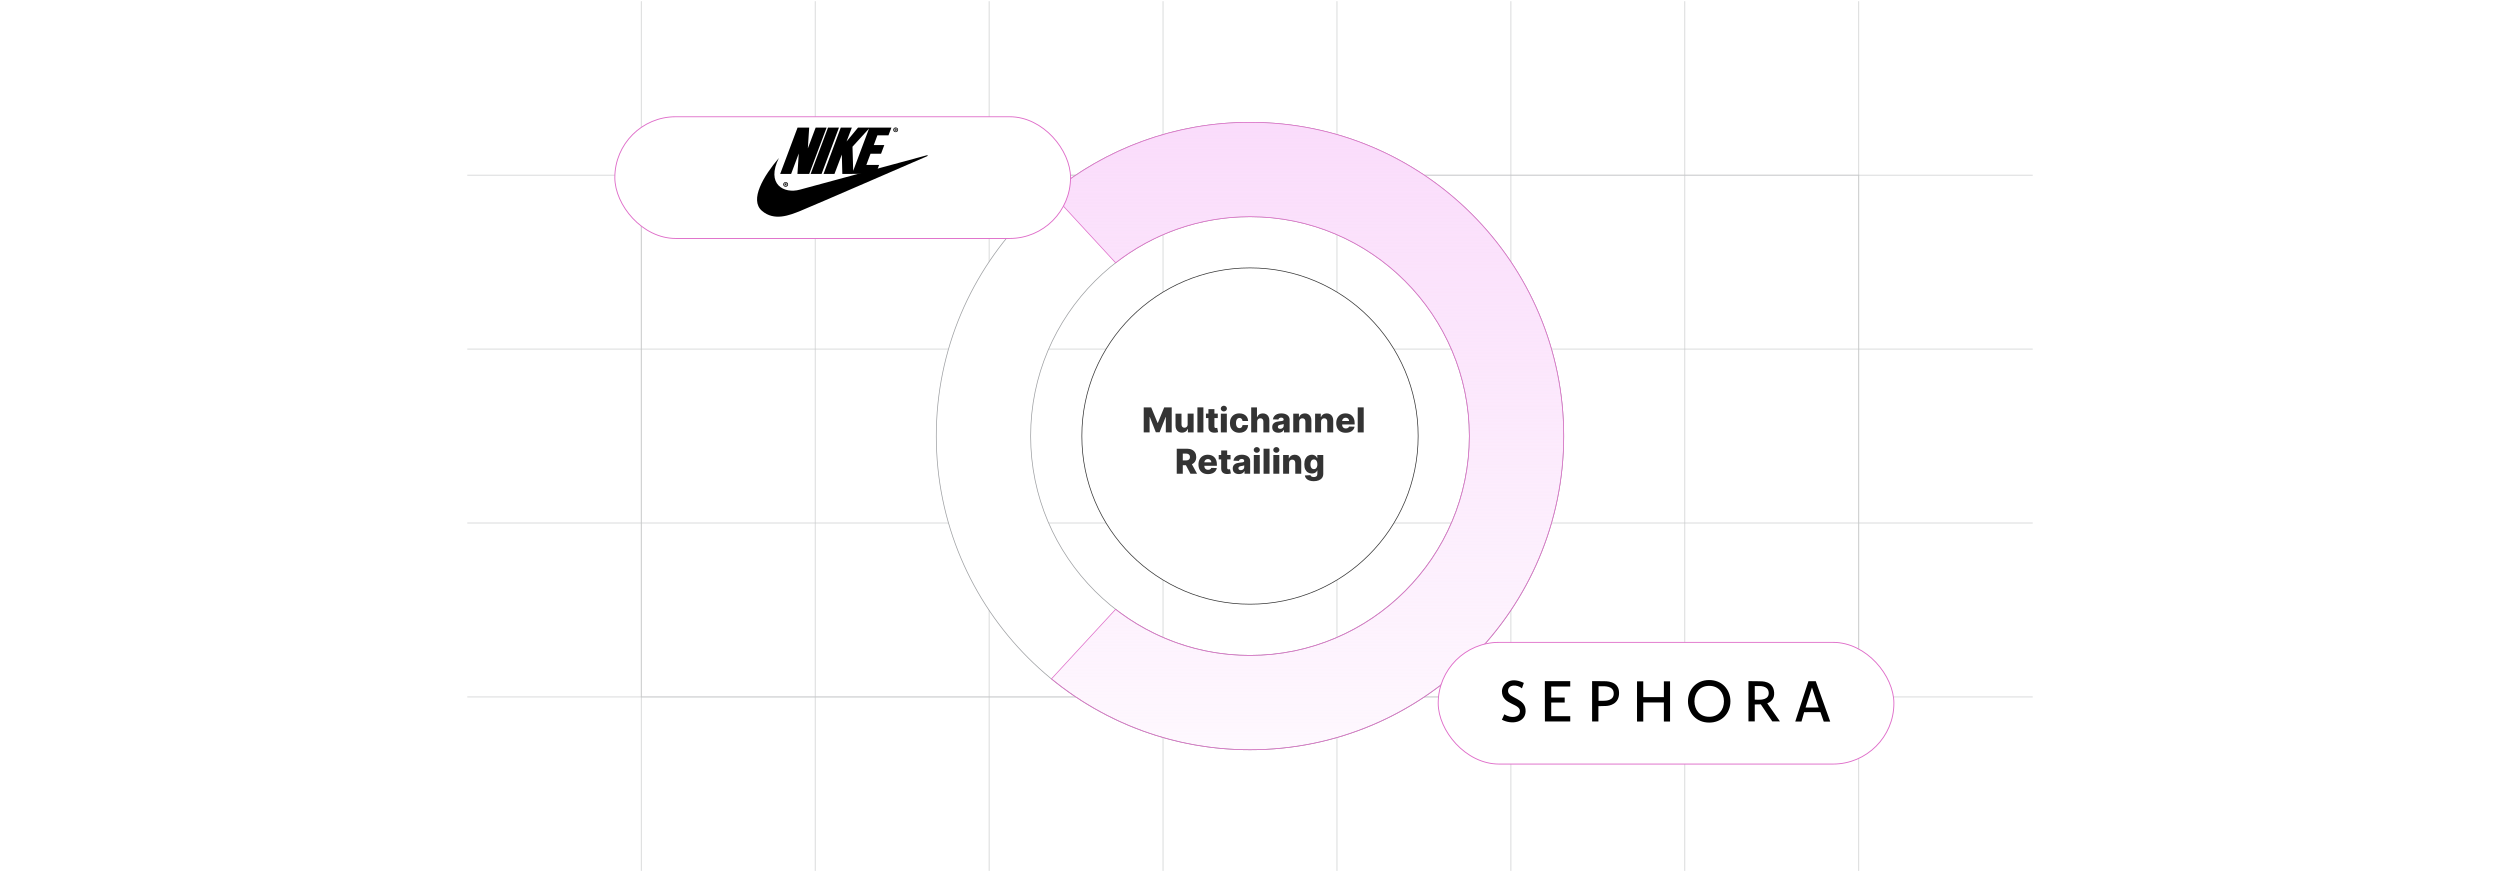 <?xml version="1.0" encoding="UTF-8"?><svg id="Layer_1" xmlns="http://www.w3.org/2000/svg" xmlns:xlink="http://www.w3.org/1999/xlink" viewBox="0 0 860 300"><defs><linearGradient id="linear-gradient" x1="449.806" y1="257.915" x2="449.806" y2="42.083" gradientUnits="userSpaceOnUse"><stop offset=".001" stop-color="#fadcfb" stop-opacity=".2"/><stop offset="1" stop-color="#fadcfb"/></linearGradient><filter id="drop-shadow-1" filterUnits="userSpaceOnUse"><feOffset dx="1.501" dy="1.501"/><feGaussianBlur result="blur" stdDeviation="1.501"/><feFlood flood-color="#333" flood-opacity=".06"/><feComposite in2="blur" operator="in"/><feComposite in="SourceGraphic"/></filter><filter id="drop-shadow-2" filterUnits="userSpaceOnUse"><feOffset dx="1.501" dy="1.501"/><feGaussianBlur result="blur-2" stdDeviation="1.501"/><feFlood flood-color="#333" flood-opacity=".06"/><feComposite in2="blur-2" operator="in"/><feComposite in="SourceGraphic"/></filter></defs><rect y="0" width="860" height="300" rx="5" ry="5" fill="#fff" stroke-width="0"/><rect x="220.581" y="60.25" width="418.838" height="179.501" fill="none" stroke="#c6c8c9" stroke-miterlimit="10" stroke-width=".223"/><polyline points="699.255 239.75 639.419 239.75 579.582 239.75 519.755 239.75 459.918 239.75 400.082 239.75 340.254 239.75 280.418 239.75 220.581 239.75 160.745 239.75" fill="none" stroke="#c6c8c9" stroke-miterlimit="10" stroke-width=".223"/><polyline points="160.745 179.914 220.581 179.914 280.418 179.914 340.254 179.914 400.082 179.914 459.918 179.914 519.755 179.914 579.582 179.914 639.419 179.914 699.255 179.914" fill="none" stroke="#c6c8c9" stroke-miterlimit="10" stroke-width=".223"/><polyline points="160.745 120.077 220.581 120.077 280.418 120.077 340.254 120.077 400.082 120.077 459.918 120.077 519.755 120.077 579.582 120.077 639.419 120.077 699.255 120.077" fill="none" stroke="#c6c8c9" stroke-miterlimit="10" stroke-width=".223"/><polyline points="699.255 60.25 639.419 60.25 579.582 60.25 519.755 60.25 459.918 60.25 400.082 60.25 340.254 60.25 280.418 60.25 220.581 60.25 160.745 60.25" fill="none" stroke="#c6c8c9" stroke-miterlimit="10" stroke-width=".223"/><polyline points="639.419 299.587 639.419 239.75 639.419 179.914 639.419 120.077 639.419 60.25 639.419 .413" fill="none" stroke="#c6c8c9" stroke-miterlimit="10" stroke-width=".223"/><polyline points="579.582 .413 579.582 60.25 579.582 120.077 579.582 179.914 579.582 239.75 579.582 299.587" fill="none" stroke="#c6c8c9" stroke-miterlimit="10" stroke-width=".223"/><polyline points="519.755 .413 519.755 60.25 519.755 120.077 519.755 179.914 519.755 239.75 519.755 299.587" fill="none" stroke="#c6c8c9" stroke-miterlimit="10" stroke-width=".223"/><polyline points="459.918 .413 459.918 60.25 459.918 120.077 459.918 179.914 459.918 239.75 459.918 299.587" fill="none" stroke="#c6c8c9" stroke-miterlimit="10" stroke-width=".223"/><polyline points="400.082 .413 400.082 60.25 400.082 120.077 400.082 179.914 400.082 239.75 400.082 299.587" fill="none" stroke="#c6c8c9" stroke-miterlimit="10" stroke-width=".223"/><polyline points="340.254 .413 340.254 60.25 340.254 120.077 340.254 179.914 340.254 239.75 340.254 299.587" fill="none" stroke="#c6c8c9" stroke-miterlimit="10" stroke-width=".223"/><polyline points="280.418 .413 280.418 60.25 280.418 120.077 280.418 179.914 280.418 239.75 280.418 299.587" fill="none" stroke="#c6c8c9" stroke-miterlimit="10" stroke-width=".223"/><polyline points="220.581 299.587 220.581 239.75 220.581 179.914 220.581 120.077 220.581 60.25 220.581 .413" fill="none" stroke="#c6c8c9" stroke-miterlimit="10" stroke-width=".223"/><path d="M430,42.085c-59.597,0-107.916,48.319-107.916,107.916s48.319,107.916,107.916,107.916,107.916-48.319,107.916-107.916-48.319-107.916-107.916-107.916ZM430,225.461c-41.609,0-75.46-33.852-75.46-75.46s33.852-75.46,75.46-75.46,75.46,33.852,75.46,75.46-33.852,75.46-75.46,75.46Z" fill="#fff" stroke="#9c9ea1" stroke-miterlimit="10" stroke-width=".25"/><path d="M430,42.083c-25.916,0-49.698,9.136-68.304,24.375l22.078,23.944c12.78-9.94,28.821-15.863,46.225-15.863,41.609,0,75.46,33.852,75.46,75.46s-33.852,75.46-75.46,75.46c-17.404,0-33.446-5.923-46.225-15.863l-22.078,23.944c18.605,15.238,42.388,24.374,68.304,24.374,59.597,0,107.916-48.319,107.916-107.916s-48.319-107.916-107.916-107.916Z" fill="url(#linear-gradient)" stroke="#de6bc8" stroke-miterlimit="10" stroke-width=".25"/><g filter="url(#drop-shadow-1)"><rect x="210" y="38.664" width="156.761" height="41.862" rx="20.931" ry="20.931" transform="translate(576.761 119.19) rotate(-180)" fill="#fff" stroke="#de6bc8" stroke-miterlimit="10" stroke-width=".312"/></g><g filter="url(#drop-shadow-2)"><rect x="493.239" y="219.474" width="156.761" height="41.862" rx="20.931" ry="20.931" transform="translate(1143.239 480.81) rotate(-180)" fill="#fff" stroke="#de6bc8" stroke-miterlimit="10" stroke-width=".312"/><path d="M570.874,238.316h-7.093v-5.444h-2.146v13.825h2.146v-6.551h7.093v6.551h2.123v-13.825h-2.123M549.944,232.826c-.779-.023-2.361-.023-3.761-.023v13.882h2.169v-5.264c.542,0,1.66-.045,2.564-.068,1.265-.023,4.563-.655,4.541-4.462.034-4.292-4.721-4.066-5.512-4.066h0ZM549.831,239.581h-1.435v-5.004h1.22c.565,0,3.897-.248,3.998,2.338.136,2.541-2.496,2.666-3.784,2.666h0ZM529.929,232.804l.023,13.882h8.709v-1.807h-6.54v-4.71h4.631c0-.395-.023-.971,0-1.728h-4.631v-3.784h6.54c-.023-1.096,0-1.852,0-1.852h-8.731,0ZM517.267,236.192c0-2.27,3.005-2.361,4.778-.904.61-1.751.655-1.875.655-1.875-5.173-2.485-7.534.802-7.534,2.903,0,5.026,7.127,3.953,6.099,7.489-.361,1.288-2.654,2.022-5.297.418-.192.542-.508,1.197-.825,1.852,3.49,1.83,8.02.949,8.166-2.824.203-4.744-6.043-4.405-6.043-7.059h0ZM608.803,236.701c-.316-4.123-4.315-3.807-5.196-3.852-.734-.023-2.293-.045-3.637-.045v13.859h2.169v-5.828c.734,0,.971,0,2.078-.045l3.953,5.873h2.632l-4.371-6.235c1.175-.429,2.541-1.435,2.372-3.727ZM603.483,239.208c-.486,0-.858,0-1.344-.023v-4.688h1.141c.542,0,3.389-.169,3.637,2.101.305,2.688-2.846,2.609-3.434,2.609h0ZM623.114,232.826h-2.507l-4.541,13.882h2.146c.678-2.507.904-3.219.904-3.219l5.614-.023c.655,1.852,1.141,3.264,1.141,3.264h2.225l-4.981-13.904h0ZM619.613,241.896l2.191-6.856h.023l2.293,6.834-4.507.023ZM586.462,232.431c-4.416,0-7.297,3.264-7.297,7.319s2.88,7.319,7.297,7.319,7.297-3.264,7.297-7.319-2.88-7.319-7.297-7.319ZM586.462,245.07c-3.242,0-5.072-2.361-5.072-5.32,0-2.925,1.83-5.32,5.072-5.32,3.219,0,5.072,2.361,5.072,5.32,0,2.925-1.83,5.32-5.072,5.32Z" stroke-width="0"/></g><path d="M270.269,62.64c-.467,0-.833.327-.833.803,0,.477.368.802.833.802.465,0,.833-.327.833-.802,0-.477-.366-.803-.833-.803ZM270.269,64.016c-.333,0-.58-.243-.58-.572,0-.329.245-.574.58-.574.331,0,.58.249.58.574,0,.323-.251.572-.58.572ZM278.372,59.829h-4.054l.461-7.046-2.632,7.046h-3.764l5.973-15.926h4.005l-.462,7.143,2.682-7.143h3.765l-5.973,15.926ZM278.861,59.829l5.973-15.926h3.764l-5.973,15.926h-3.764Z" fill-rule="evenodd" stroke-width="0"/><path d="M267.947,54.34c-5.26,6.178-10.223,14.397-5.84,18.182,4.247,3.668,9.556,1.496,13.175.048s43.628-18.822,43.628-18.822c.386-.193.314-.434-.169-.314-.195.049-43.556,11.8-43.556,11.8-5.502,1.545-11.776-1.822-7.24-10.895h0Z" fill-rule="evenodd" stroke-width="0"/><path d="M270.411,63.5c.117-.006.208-.066.208-.228,0-.208-.136-.261-.364-.261h-.327v.864h.218v-.368h.037l.199.368h.251l-.222-.376h0ZM270.271,63.36h-.124v-.201h.105c.064,0,.138.007.138.091,0,.09-.043.109-.119.109ZM308.11,43.855c-.467,0-.833.327-.833.803,0,.477.368.802.833.802s.833-.327.833-.802c0-.476-.365-.803-.833-.803ZM308.11,45.231c-.333,0-.58-.243-.58-.572,0-.329.245-.574.58-.574.331,0,.58.249.58.574,0,.323-.251.572-.58.572h0Z" fill-rule="evenodd" stroke-width="0"/><path d="M308.252,44.715c.117-.006.208-.066.208-.228,0-.208-.137-.261-.364-.261h-.327v.864h.218v-.368h.037l.198.368h.251l-.222-.375ZM308.111,44.575h-.124v-.201h.105c.064,0,.138.008.138.092,0,.089-.043.109-.119.109h0ZM305.629,46.558l1.012-2.655h-11.486l-3.944,4.778,1.821-4.778h-3.813l-5.925,15.926h3.764l2.53-6.66.173,6.66,11.55-.025,1.099-3.063h-4.391l1.443-3.861h3.619l1.114-2.968h-3.619l1.241-3.354h3.812,0ZM293.496,58.767l-.241-8.301,5.692-6.249-5.45,14.55h0Z" fill-rule="evenodd" stroke-width="0"/><circle cx="430" cy="150" r="57.845" fill="#fff" stroke="#333" stroke-miterlimit="10" stroke-width=".25"/><path d="M393.435,140.135h2.58l2.188,5.336h.101l2.188-5.336h2.579v8.619h-2.028v-5.294h-.071l-2.07,5.239h-1.296l-2.071-5.269h-.071v5.324h-2.028v-8.619Z" fill="#333" stroke-width="0"/><path d="M408.549,145.964v-3.674h2.054v6.464h-1.962v-1.204h-.067c-.143.396-.386.709-.73.94s-.759.348-1.244.348c-.44,0-.827-.101-1.161-.303s-.594-.485-.778-.849c-.185-.363-.279-.789-.282-1.277v-4.119h2.058v3.716c.003.351.096.627.278.829.182.202.431.303.744.303.205,0,.39-.046.554-.137s.295-.225.392-.4c.097-.175.145-.388.145-.637Z" fill="#333" stroke-width="0"/><path d="M413.969,140.135v8.619h-2.058v-8.619h2.058Z" fill="#333" stroke-width="0"/><path d="M418.922,142.29v1.515h-4.078v-1.515h4.078ZM415.698,140.741h2.059v5.979c0,.127.019.229.06.306s.101.132.179.164c.079.032.173.048.282.048.078,0,.162-.008.25-.022.089-.016.155-.029.2-.04l.311,1.485c-.099.028-.236.064-.415.105-.178.042-.391.068-.637.08-.483.022-.896-.035-1.24-.171s-.606-.349-.786-.638c-.182-.289-.27-.652-.264-1.09v-6.207Z" fill="#333" stroke-width="0"/><path d="M421.005,141.536c-.289,0-.537-.096-.745-.288s-.311-.425-.311-.696c0-.27.103-.5.311-.692s.456-.288.745-.288c.292,0,.541.096.747.288s.309.423.309.692c0,.272-.102.504-.309.696s-.455.288-.747.288ZM419.973,148.754v-6.464h2.058v6.464h-2.058Z" fill="#333" stroke-width="0"/><path d="M426.353,148.876c-.682,0-1.267-.141-1.753-.421-.487-.28-.86-.672-1.122-1.172-.261-.501-.391-1.081-.391-1.74,0-.662.131-1.244.394-1.745.262-.5.637-.891,1.123-1.172.487-.28,1.068-.421,1.744-.421.598,0,1.119.108,1.563.324.445.216.793.521,1.044.915.251.395.384.856.398,1.387h-1.923c-.039-.331-.15-.59-.335-.778-.184-.188-.423-.282-.717-.282-.239,0-.448.067-.627.2-.18.134-.319.33-.419.589-.1.26-.149.58-.149.962s.05.704.149.966c.1.263.239.46.419.594.179.133.388.199.627.199.19,0,.359-.04.507-.122.147-.081.269-.201.364-.359.095-.158.155-.352.181-.579h1.923c-.019.533-.151.999-.398,1.397-.245.398-.589.708-1.031.928-.441.221-.966.331-1.571.331Z" fill="#333" stroke-width="0"/><path d="M432.468,145.067v3.687h-2.058v-8.619h1.99v3.342h.072c.145-.398.385-.71.717-.935.333-.225.74-.337,1.223-.337.455,0,.851.101,1.187.301.337.201.599.483.785.849.186.364.278.791.275,1.279v4.12h-2.058v-3.716c.003-.359-.087-.64-.27-.842-.182-.202-.439-.304-.769-.304-.217,0-.406.048-.57.142s-.292.228-.383.401c-.092.174-.139.385-.142.632Z" fill="#333" stroke-width="0"/><path d="M439.762,148.863c-.412,0-.778-.069-1.097-.209-.318-.139-.569-.349-.753-.631s-.275-.636-.275-1.062c0-.359.062-.662.19-.909.126-.247.3-.447.521-.602s.477-.272.766-.352.598-.134.926-.162c.368-.033.664-.069.889-.107.224-.038.388-.093.49-.164s.153-.173.153-.305v-.021c0-.216-.074-.383-.223-.501-.149-.117-.35-.177-.603-.177-.272,0-.49.06-.656.177-.165.118-.271.281-.315.488l-1.898-.067c.057-.393.201-.744.435-1.054.234-.31.558-.555.969-.732.41-.178.905-.268,1.483-.268.412,0,.792.049,1.14.145.349.097.651.237.909.421.259.184.458.409.6.676s.213.57.213.913v4.394h-1.935v-.9h-.051c-.115.219-.262.403-.44.555-.179.152-.388.266-.628.341-.239.076-.51.114-.81.114ZM440.397,147.516c.222,0,.421-.045.6-.135.178-.09.32-.214.427-.372.106-.159.16-.344.16-.554v-.614c-.059.03-.13.059-.213.084-.082.025-.173.049-.272.071-.098.022-.199.042-.303.059-.103.018-.203.032-.299.047-.193.03-.358.078-.494.143-.137.065-.24.148-.311.251s-.107.224-.107.364c0,.213.076.376.23.487.152.112.347.169.583.169Z" fill="#333" stroke-width="0"/><path d="M446.936,145.067v3.687h-2.058v-6.464h1.957v1.187h.071c.144-.396.388-.706.732-.933.345-.226.756-.339,1.233-.339.454,0,.849.102,1.185.306.335.203.596.486.782.85s.278.788.275,1.273v4.12h-2.058v-3.716c.003-.359-.088-.64-.272-.842s-.439-.304-.764-.304c-.216,0-.406.048-.57.142s-.29.228-.379.401c-.088.174-.134.385-.137.632Z" fill="#333" stroke-width="0"/><path d="M454.452,145.067v3.687h-2.058v-6.464h1.957v1.187h.071c.144-.396.388-.706.732-.933.345-.226.756-.339,1.233-.339.454,0,.849.102,1.185.306.335.203.596.486.782.85s.278.788.275,1.273v4.12h-2.058v-3.716c.003-.359-.088-.64-.272-.842s-.439-.304-.764-.304c-.216,0-.406.048-.57.142s-.29.228-.379.401c-.088.174-.134.385-.137.632Z" fill="#333" stroke-width="0"/><path d="M462.932,148.876c-.676,0-1.259-.134-1.748-.402-.49-.268-.866-.65-1.128-1.148-.263-.498-.394-1.091-.394-1.778,0-.668.132-1.252.396-1.753s.636-.891,1.115-1.17,1.045-.419,1.695-.419c.461,0,.882.072,1.263.215.382.144.712.355.989.636s.494.626.648,1.037.231.882.231,1.412v.514h-5.618v-1.195h3.703c-.003-.219-.055-.414-.156-.585-.101-.171-.239-.306-.414-.402-.176-.097-.377-.144-.604-.144-.231,0-.436.051-.619.153s-.327.241-.434.416c-.106.176-.162.374-.168.596v1.217c0,.264.052.494.155.692.104.197.251.351.442.46.19.109.418.165.682.165.183,0,.348-.025.496-.076.149-.051.276-.125.384-.223.106-.099.186-.22.239-.362l1.89.055c-.078.424-.25.792-.516,1.105-.265.314-.612.556-1.041.729-.43.172-.926.259-1.49.259Z" fill="#333" stroke-width="0"/><path d="M469.114,140.135v8.619h-2.058v-8.619h2.058Z" fill="#333" stroke-width="0"/><path d="M404.796,162.974v-8.618h3.561c.644,0,1.202.115,1.673.347.47.231.832.562,1.088.993.255.431.383.94.383,1.53,0,.598-.131,1.105-.392,1.52-.261.417-.631.734-1.111.951-.479.218-1.048.326-1.704.326h-2.251v-1.641h1.864c.314,0,.577-.042.789-.124.212-.083.372-.209.481-.379s.164-.388.164-.654-.055-.488-.164-.663c-.109-.176-.271-.308-.484-.396-.213-.089-.475-.133-.786-.133h-1.027v6.939h-2.083ZM409.648,159.036l2.146,3.938h-2.272l-2.103-3.938h2.231Z" fill="#333" stroke-width="0"/><path d="M415.54,163.096c-.676,0-1.259-.134-1.748-.401-.49-.269-.866-.651-1.128-1.149-.263-.498-.394-1.091-.394-1.778,0-.667.132-1.252.396-1.752.264-.501.636-.891,1.115-1.17s1.045-.419,1.695-.419c.461,0,.882.071,1.263.215.382.143.712.354.989.635.277.281.494.627.648,1.038.154.41.231.881.231,1.411v.514h-5.618v-1.195h3.703c-.003-.219-.055-.413-.156-.585-.101-.171-.239-.305-.414-.401-.176-.097-.377-.145-.604-.145-.231,0-.436.051-.619.153s-.327.241-.434.417-.162.374-.168.596v1.216c0,.264.052.495.155.692.104.198.251.352.442.461.19.109.418.164.682.164.183,0,.348-.025.496-.076.149-.05.276-.124.384-.223.106-.098.186-.219.239-.362l1.89.055c-.078.424-.25.792-.516,1.105-.265.312-.612.556-1.041.728-.43.173-.926.259-1.49.259Z" fill="#333" stroke-width="0"/><path d="M423.312,156.511v1.515h-4.078v-1.515h4.078ZM420.089,154.962h2.059v5.981c0,.126.019.228.06.305s.101.132.179.164c.079.032.173.049.282.049.078,0,.162-.008.25-.023.089-.016.155-.028.2-.04l.311,1.485c-.099.028-.236.064-.415.105-.178.042-.391.069-.637.08-.483.022-.896-.034-1.24-.17-.344-.137-.606-.349-.786-.638-.182-.289-.27-.652-.264-1.09v-6.208Z" fill="#333" stroke-width="0"/><path d="M426.187,163.084c-.412,0-.778-.069-1.097-.208s-.569-.35-.753-.631c-.184-.282-.275-.637-.275-1.063,0-.358.062-.662.19-.908.126-.247.3-.448.521-.603s.477-.272.766-.351c.289-.08.598-.135.926-.162.368-.034.664-.069.889-.107.224-.038.388-.093.49-.164.102-.072.153-.174.153-.306v-.021c0-.217-.074-.383-.223-.501-.149-.118-.35-.177-.603-.177-.272,0-.49.059-.656.177-.165.118-.271.28-.315.488l-1.898-.067c.057-.393.201-.744.435-1.055.234-.31.558-.554.969-.732.41-.178.905-.267,1.483-.267.412,0,.792.048,1.14.144.349.098.651.237.909.421.259.185.458.409.6.676s.213.571.213.913v4.394h-1.935v-.9h-.051c-.115.219-.262.404-.44.556-.179.151-.388.265-.628.341-.239.076-.51.113-.81.113ZM426.823,161.737c.222,0,.421-.045.6-.135.178-.09.32-.214.427-.372s.16-.343.16-.554v-.614c-.059.031-.13.059-.213.084-.082.025-.173.05-.272.072-.098.022-.199.042-.303.059s-.203.032-.299.046c-.193.031-.358.079-.494.144-.137.065-.24.147-.311.25s-.107.224-.107.364c0,.213.076.376.23.488.152.112.347.168.583.168Z" fill="#333" stroke-width="0"/><path d="M432.336,155.757c-.289,0-.537-.097-.745-.289-.208-.191-.311-.424-.311-.696,0-.27.103-.5.311-.692.208-.191.456-.288.745-.288.292,0,.541.097.747.288.206.192.309.423.309.692,0,.273-.102.505-.309.696-.206.192-.455.289-.747.289ZM431.305,162.974v-6.464h2.058v6.464h-2.058Z" fill="#333" stroke-width="0"/><path d="M436.724,154.356v8.618h-2.058v-8.618h2.058Z" fill="#333" stroke-width="0"/><path d="M439.06,155.757c-.289,0-.537-.097-.745-.289-.208-.191-.311-.424-.311-.696,0-.27.103-.5.311-.692.208-.191.456-.288.745-.288.292,0,.541.097.747.288.206.192.309.423.309.692,0,.273-.102.505-.309.696-.206.192-.455.289-.747.289ZM438.029,162.974v-6.464h2.058v6.464h-2.058Z" fill="#333" stroke-width="0"/><path d="M443.449,159.288v3.687h-2.058v-6.464h1.957v1.187h.071c.144-.396.388-.706.732-.932s.756-.339,1.233-.339c.454,0,.849.102,1.185.305.335.204.596.487.782.851s.278.787.275,1.272v4.12h-2.058v-3.716c.003-.359-.088-.64-.272-.842s-.439-.303-.764-.303c-.216,0-.406.047-.57.141-.164.095-.29.229-.379.402-.088.174-.134.384-.137.631Z" fill="#333" stroke-width="0"/><path d="M451.92,165.533c-.614,0-1.14-.085-1.578-.257-.438-.171-.781-.405-1.03-.702-.25-.298-.4-.634-.45-1.01l1.948-.109c.036.132.104.246.204.345.1.098.23.174.392.228.161.053.351.079.57.079.345,0,.63-.083.856-.25.227-.167.339-.458.339-.873v-1.137h-.071c-.081.199-.205.378-.37.535-.166.157-.371.28-.616.37-.246.09-.527.135-.844.135-.472,0-.903-.11-1.295-.331-.391-.22-.704-.562-.939-1.026s-.351-1.062-.351-1.795c0-.755.12-1.377.361-1.866.241-.49.558-.853.949-1.088.392-.236.812-.353,1.265-.353.339,0,.631.058.873.175.243.116.442.266.6.448.157.182.276.371.358.567h.059v-1.106h2.05v6.489c0,.547-.138,1.009-.413,1.385-.274.376-.659.661-1.153.856-.493.195-1.065.292-1.713.292ZM451.983,161.388c.25,0,.463-.066.64-.198s.312-.321.408-.568c.096-.246.144-.543.144-.888,0-.351-.047-.653-.142-.907-.094-.254-.23-.449-.408-.587-.178-.138-.392-.206-.642-.206-.255,0-.472.07-.648.21-.177.141-.31.338-.401.592s-.137.554-.137.898.046.642.139.888c.093.247.227.436.402.568.175.132.391.198.645.198Z" fill="#333" stroke-width="0"/></svg>